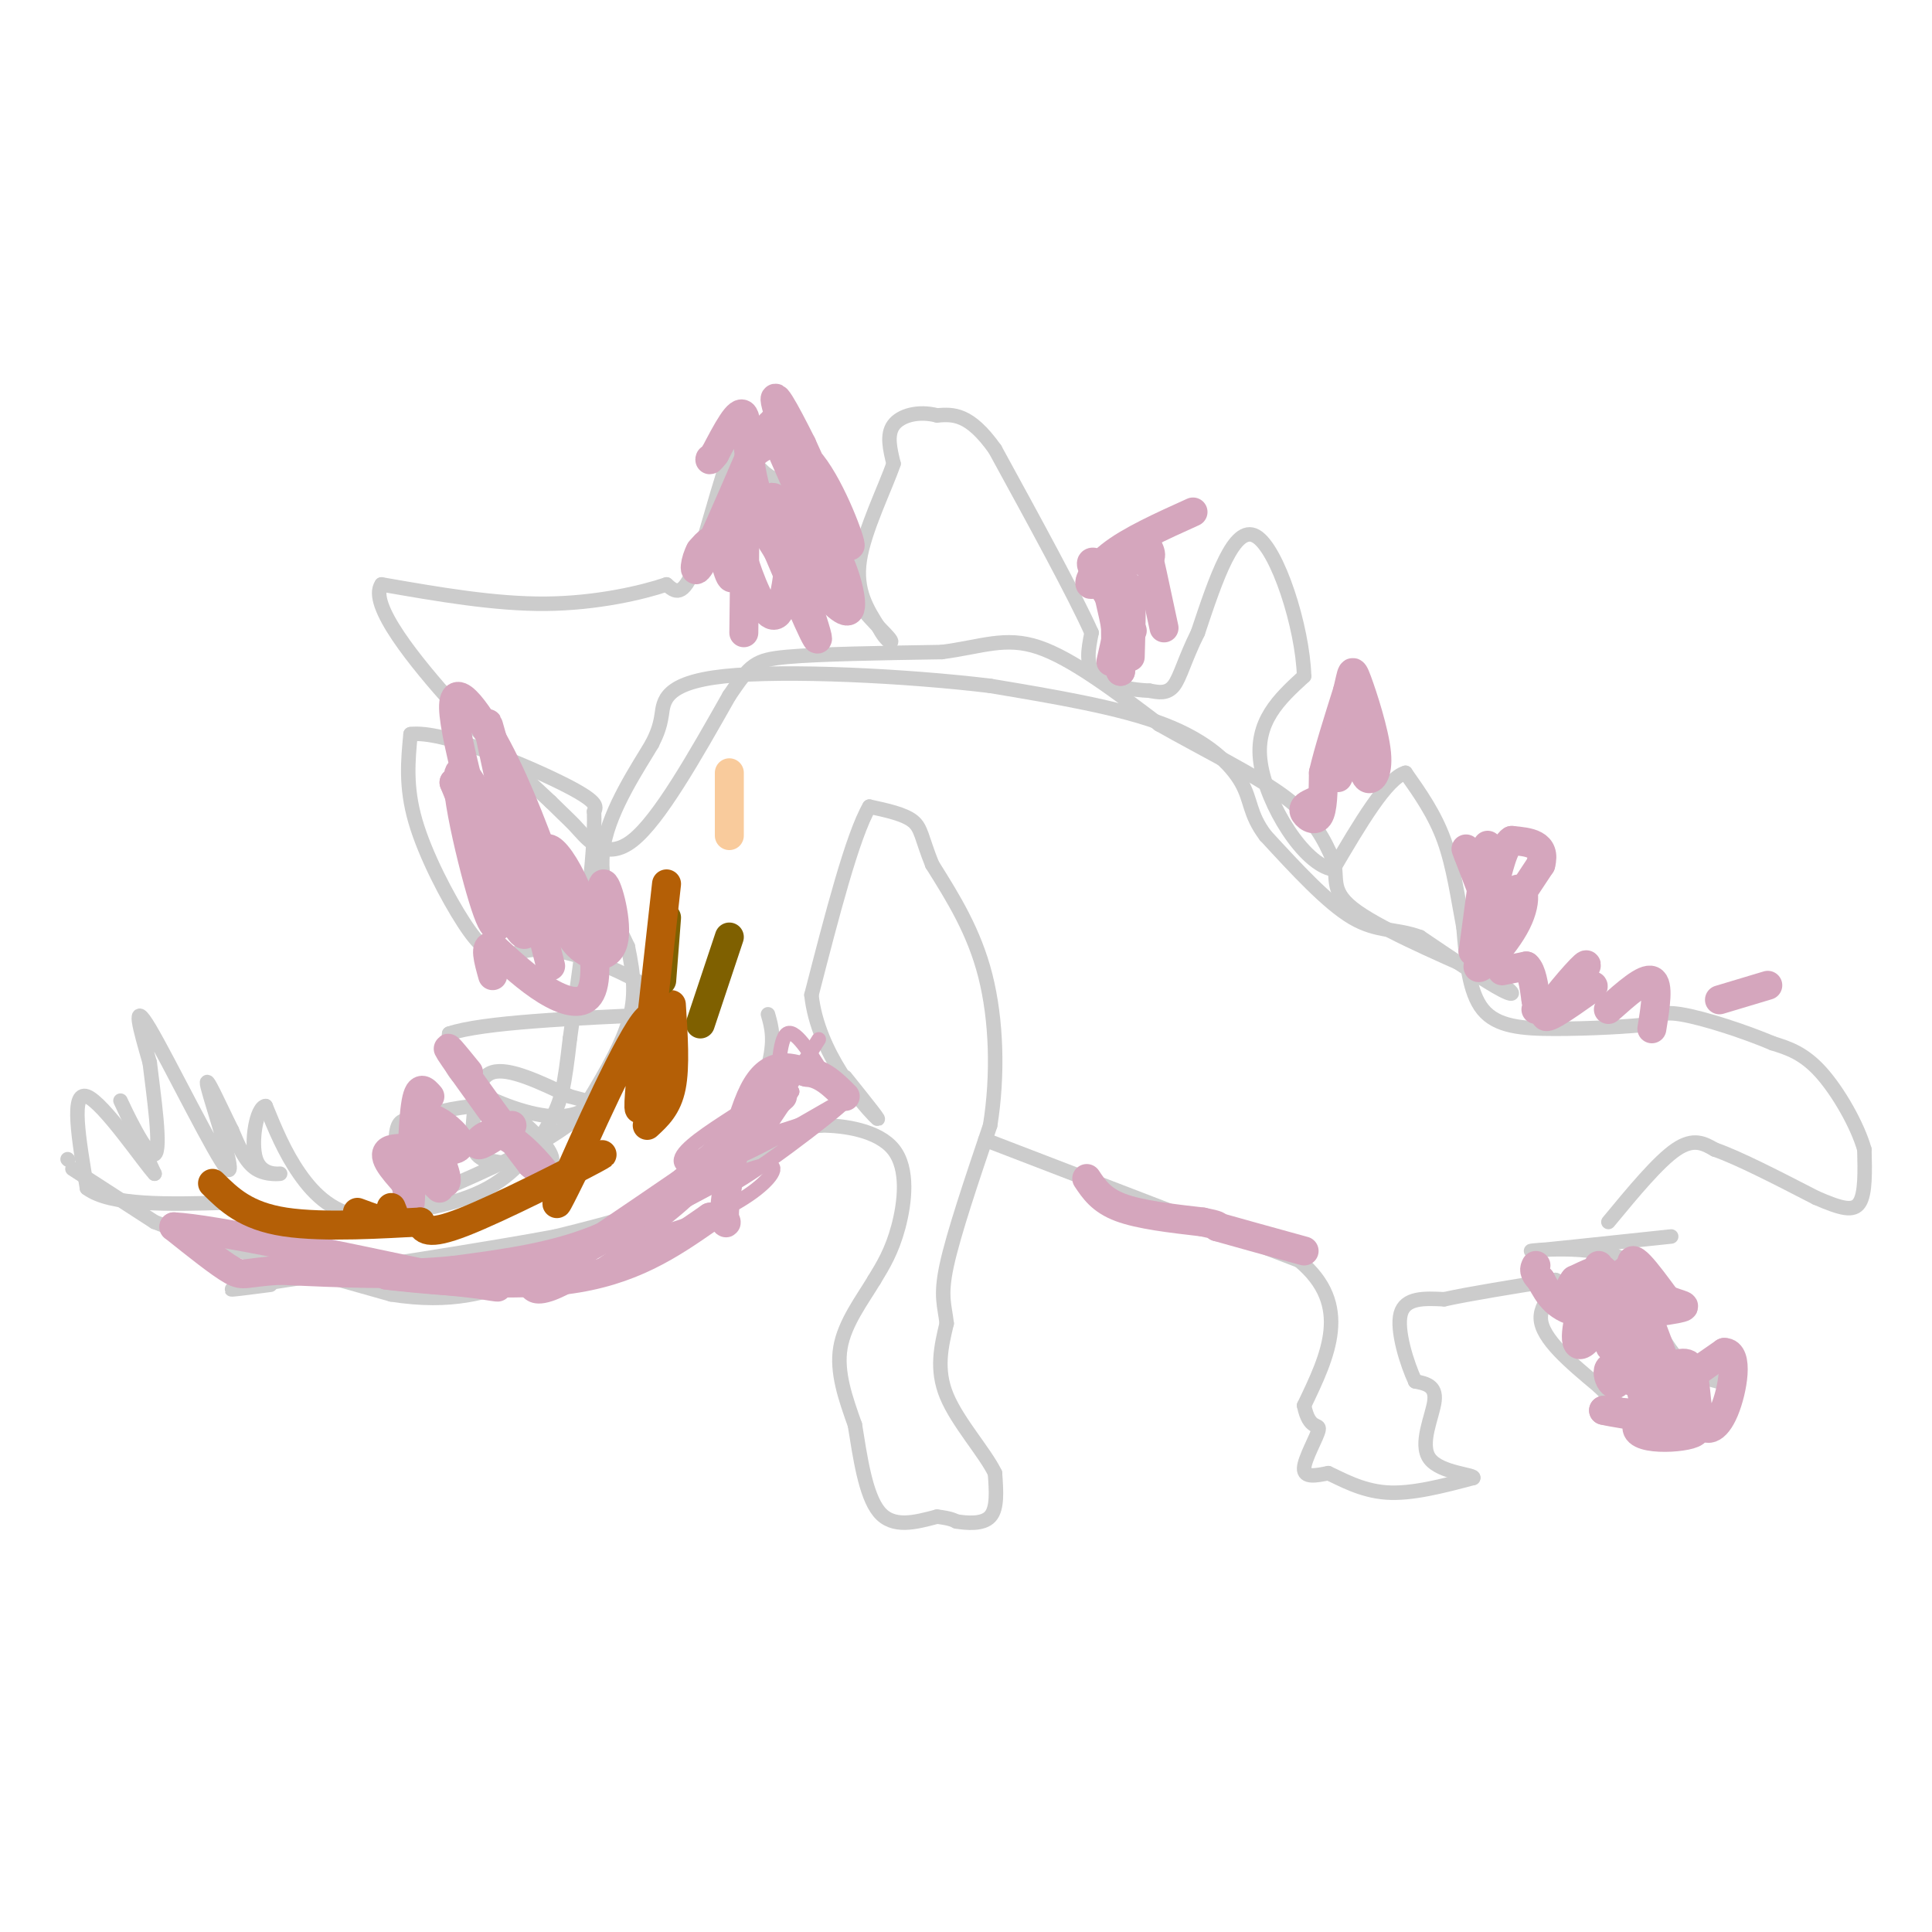 <svg viewBox='0 0 400 400' version='1.1' xmlns='http://www.w3.org/2000/svg' xmlns:xlink='http://www.w3.org/1999/xlink'><g fill='none' stroke='#cccccc' stroke-width='3' stroke-linecap='round' stroke-linejoin='round'><path d='M14,240c0.000,0.000 0.100,0.100 0.1,0.1'/><path d='M15,242c0.000,0.000 17.000,11.000 17,11'/><path d='M32,253c11.000,4.333 30.000,9.667 49,15'/><path d='M81,268c12.667,2.000 19.833,-0.500 27,-3'/><path d='M108,265c11.833,-4.167 27.917,-13.083 44,-22'/><path d='M152,243c8.444,-5.111 7.556,-6.889 9,-8c1.444,-1.111 5.222,-1.556 9,-2'/><path d='M170,233c4.667,0.000 11.833,1.000 15,5c3.167,4.000 2.333,11.000 1,16c-1.333,5.000 -3.167,8.000 -5,11'/><path d='M181,265c-2.467,4.111 -6.133,8.889 -7,14c-0.867,5.111 1.067,10.556 3,16'/><path d='M177,295c1.044,6.444 2.156,14.556 5,18c2.844,3.444 7.422,2.222 12,1'/><path d='M194,314c2.667,0.333 3.333,0.667 4,1'/><path d='M198,315c2.133,0.333 5.467,0.667 7,-1c1.533,-1.667 1.267,-5.333 1,-9'/><path d='M206,305c-2.067,-4.289 -7.733,-10.511 -10,-16c-2.267,-5.489 -1.133,-10.244 0,-15'/><path d='M196,274c-0.400,-3.711 -1.400,-5.489 0,-12c1.400,-6.511 5.200,-17.756 9,-29'/><path d='M205,233c1.667,-10.378 1.333,-21.822 -1,-31c-2.333,-9.178 -6.667,-16.089 -11,-23'/><path d='M193,179c-2.200,-5.444 -2.200,-7.556 -4,-9c-1.800,-1.444 -5.400,-2.222 -9,-3'/><path d='M180,167c-3.500,6.000 -7.750,22.500 -12,39'/><path d='M168,206c1.289,11.978 10.511,22.422 13,25c2.489,2.578 -1.756,-2.711 -6,-8'/><path d='M159,210c0.762,2.655 1.524,5.310 0,11c-1.524,5.690 -5.333,14.417 -10,20c-4.667,5.583 -10.190,8.024 -16,10c-5.810,1.976 -11.905,3.488 -18,5'/><path d='M115,256c-13.333,2.500 -37.667,6.250 -62,10'/><path d='M53,266c-9.833,1.667 -3.417,0.833 3,0'/><path d='M204,236c0.000,0.000 65.000,25.000 65,25'/><path d='M269,261c11.000,9.167 6.000,19.583 1,30'/><path d='M270,291c1.071,5.310 3.250,3.583 3,5c-0.250,1.417 -2.929,5.976 -3,8c-0.071,2.024 2.464,1.512 5,1'/><path d='M275,305c2.644,1.178 6.756,3.622 12,4c5.244,0.378 11.622,-1.311 18,-3'/><path d='M305,306c0.643,-0.702 -6.750,-0.958 -9,-4c-2.250,-3.042 0.643,-8.869 1,-12c0.357,-3.131 -1.821,-3.565 -4,-4'/><path d='M293,286c-1.689,-3.600 -3.911,-10.600 -3,-14c0.911,-3.400 4.956,-3.200 9,-3'/><path d='M299,269c5.333,-1.167 14.167,-2.583 23,-4'/><path d='M322,265c2.378,0.533 -3.178,3.867 -3,8c0.178,4.133 6.089,9.067 12,14'/><path d='M331,287c3.762,3.810 7.167,6.333 12,7c4.833,0.667 11.095,-0.524 14,-2c2.905,-1.476 2.452,-3.238 2,-5'/><path d='M359,287c-1.644,-0.956 -6.756,-0.844 -11,-5c-4.244,-4.156 -7.622,-12.578 -11,-21'/><path d='M337,261c-7.444,-3.578 -20.556,-2.022 -20,-2c0.556,0.022 14.778,-1.489 29,-3'/><path d='M333,253c5.167,-6.250 10.333,-12.500 14,-15c3.667,-2.500 5.833,-1.250 8,0'/><path d='M355,238c4.833,1.667 12.917,5.833 21,10'/><path d='M376,248c5.222,2.267 7.778,2.933 9,1c1.222,-1.933 1.111,-6.467 1,-11'/><path d='M386,238c-1.400,-5.000 -5.400,-12.000 -9,-16c-3.600,-4.000 -6.800,-5.000 -10,-6'/><path d='M367,216c-5.511,-2.356 -14.289,-5.244 -19,-6c-4.711,-0.756 -5.356,0.622 -6,2'/><path d='M342,212c-4.607,0.571 -13.125,1.000 -20,1c-6.875,0.000 -12.107,-0.429 -15,-4c-2.893,-3.571 -3.446,-10.286 -4,-17'/><path d='M303,192c-1.156,-6.022 -2.044,-12.578 -4,-18c-1.956,-5.422 -4.978,-9.711 -8,-14'/><path d='M291,160c-3.833,1.000 -9.417,10.500 -15,20'/><path d='M276,180c-6.067,-0.978 -13.733,-13.422 -15,-22c-1.267,-8.578 3.867,-13.289 9,-18'/><path d='M270,140c-0.289,-10.133 -5.511,-26.467 -10,-29c-4.489,-2.533 -8.244,8.733 -12,20'/><path d='M248,131c-2.756,5.511 -3.644,9.289 -5,11c-1.356,1.711 -3.178,1.356 -5,1'/><path d='M238,143c-3.178,-0.111 -8.622,-0.889 -11,-3c-2.378,-2.111 -1.689,-5.556 -1,-9'/><path d='M226,131c-3.500,-7.833 -11.750,-22.917 -20,-38'/><path d='M206,93c-5.333,-7.500 -8.667,-7.250 -12,-7'/><path d='M194,86c-3.867,-1.000 -7.533,0.000 -9,2c-1.467,2.000 -0.733,5.000 0,8'/><path d='M185,96c-1.733,5.067 -6.067,13.733 -7,20c-0.933,6.267 1.533,10.133 4,14'/><path d='M182,130c1.548,3.060 3.417,3.708 2,2c-1.417,-1.708 -6.119,-5.774 -9,-11c-2.881,-5.226 -3.940,-11.613 -5,-18'/><path d='M170,103c-2.689,-3.289 -6.911,-2.511 -10,-4c-3.089,-1.489 -5.044,-5.244 -7,-9'/><path d='M153,90c-2.822,4.422 -6.378,19.978 -9,27c-2.622,7.022 -4.311,5.511 -6,4'/><path d='M138,121c-4.978,1.689 -14.422,3.911 -25,4c-10.578,0.089 -22.289,-1.956 -34,-4'/><path d='M79,121c-2.844,4.044 7.044,16.156 15,25c7.956,8.844 13.978,14.422 20,20'/><path d='M114,166c4.036,3.976 4.125,3.917 6,6c1.875,2.083 5.536,6.310 11,2c5.464,-4.310 12.732,-17.155 20,-30'/><path d='M151,144c4.356,-6.400 5.244,-7.400 12,-8c6.756,-0.600 19.378,-0.800 32,-1'/><path d='M195,135c8.311,-1.089 13.089,-3.311 20,-1c6.911,2.311 15.956,9.156 25,16'/><path d='M240,150c9.222,5.244 19.778,10.356 26,15c6.222,4.644 8.111,8.822 10,13'/><path d='M276,178c1.200,3.622 -0.800,6.178 4,10c4.800,3.822 16.400,8.911 28,14'/><path d='M308,202c5.778,3.333 6.222,4.667 3,3c-3.222,-1.667 -10.111,-6.333 -17,-11'/><path d='M294,194c-4.956,-1.844 -8.844,-0.956 -14,-4c-5.156,-3.044 -11.578,-10.022 -18,-17'/><path d='M262,173c-3.393,-4.500 -2.875,-7.250 -5,-11c-2.125,-3.750 -6.893,-8.500 -16,-12c-9.107,-3.500 -22.554,-5.750 -36,-8'/><path d='M205,142c-17.262,-2.095 -42.417,-3.333 -55,-2c-12.583,1.333 -12.595,5.238 -13,8c-0.405,2.762 -1.202,4.381 -2,6'/><path d='M135,154c-2.756,4.667 -8.644,13.333 -10,21c-1.356,7.667 1.822,14.333 5,21'/><path d='M130,196c1.222,5.978 1.778,10.422 0,16c-1.778,5.578 -5.889,12.289 -10,19'/><path d='M120,231c-6.667,5.833 -18.333,10.917 -30,16'/><path d='M90,247c-6.131,3.440 -6.458,4.042 -7,1c-0.542,-3.042 -1.298,-9.726 -1,-13c0.298,-3.274 1.649,-3.137 3,-3'/><path d='M85,232c3.153,-1.255 9.536,-2.893 14,-3c4.464,-0.107 7.010,1.317 10,4c2.990,2.683 6.426,6.624 5,8c-1.426,1.376 -7.713,0.188 -14,-1'/><path d='M100,240c-2.667,-1.310 -2.333,-4.083 -2,-8c0.333,-3.917 0.667,-8.976 4,-10c3.333,-1.024 9.667,1.988 16,5'/><path d='M118,227c3.665,1.026 4.828,1.089 4,2c-0.828,0.911 -3.646,2.668 -9,2c-5.354,-0.668 -13.244,-3.762 -17,-7c-3.756,-3.238 -3.378,-6.619 -3,-10'/><path d='M93,214c6.833,-2.333 25.417,-3.167 44,-4'/><path d='M137,210c3.733,-3.289 -8.933,-9.511 -17,-12c-8.067,-2.489 -11.533,-1.244 -15,0'/><path d='M105,198c-3.774,-0.548 -5.708,-1.917 -9,-7c-3.292,-5.083 -7.940,-13.881 -10,-21c-2.060,-7.119 -1.530,-12.560 -1,-18'/><path d='M85,152c6.422,-0.844 22.978,6.044 31,10c8.022,3.956 7.511,4.978 7,6'/><path d='M123,168c0.333,8.833 -2.333,27.917 -5,47'/><path d='M118,215c-1.202,10.357 -1.708,12.750 -4,17c-2.292,4.250 -6.369,10.357 -13,14c-6.631,3.643 -15.815,4.821 -25,6'/><path d='M76,252c-6.689,-0.444 -10.911,-4.556 -14,-9c-3.089,-4.444 -5.044,-9.222 -7,-14'/><path d='M55,229c-1.903,0.153 -3.159,7.536 -2,11c1.159,3.464 4.735,3.010 5,3c0.265,-0.010 -2.781,0.426 -5,-1c-2.219,-1.426 -3.609,-4.713 -5,-8'/><path d='M48,234c-2.404,-4.791 -5.912,-12.769 -5,-9c0.912,3.769 6.246,19.284 4,17c-2.246,-2.284 -12.070,-22.367 -16,-29c-3.930,-6.633 -1.965,0.183 0,7'/><path d='M31,220c0.726,6.214 2.542,18.250 1,19c-1.542,0.750 -6.440,-9.786 -7,-11c-0.560,-1.214 3.220,6.893 7,15'/><path d='M32,243c-2.022,-2.067 -10.578,-14.733 -14,-16c-3.422,-1.267 -1.711,8.867 0,19'/><path d='M18,246c4.833,3.667 16.917,3.333 29,3'/></g>
<g fill='none' stroke='#d5a6bd' stroke-width='3' stroke-linecap='round' stroke-linejoin='round'><path d='M159,222c0.000,0.000 -4.000,11.000 -4,11'/><path d='M152,231c-5.263,3.408 -10.526,6.817 -11,9c-0.474,2.183 3.842,3.142 13,-1c9.158,-4.142 23.158,-13.384 21,-11c-2.158,2.384 -20.474,16.396 -25,18c-4.526,1.604 4.737,-9.198 14,-20'/><path d='M164,226c-0.217,0.501 -7.759,11.753 -7,10c0.759,-1.753 9.820,-16.510 12,-20c2.180,-3.490 -2.520,4.289 -5,7c-2.480,2.711 -2.740,0.356 -3,-2'/><path d='M161,221c-0.476,1.381 -0.167,5.833 0,4c0.167,-1.833 0.190,-9.952 2,-11c1.810,-1.048 5.405,4.976 9,11'/><path d='M172,225c1.774,2.917 1.708,4.708 -4,7c-5.708,2.292 -17.060,5.083 -22,7c-4.940,1.917 -3.470,2.958 -2,4'/><path d='M144,243c-1.230,2.189 -3.305,5.663 -10,9c-6.695,3.337 -18.009,6.538 -17,7c1.009,0.462 14.343,-1.814 24,-5c9.657,-3.186 15.638,-7.281 18,-10c2.362,-2.719 1.103,-4.063 -6,-1c-7.103,3.063 -20.052,10.531 -33,18'/><path d='M120,261c1.115,-1.260 20.402,-13.410 23,-14c2.598,-0.590 -11.493,10.380 -20,16c-8.507,5.620 -11.431,5.892 -13,5c-1.569,-0.892 -1.785,-2.946 -2,-5'/><path d='M108,263c-6.133,-0.778 -20.467,-0.222 -20,0c0.467,0.222 15.733,0.111 31,0'/><path d='M119,263c1.667,-0.167 -9.667,-0.583 -21,-1'/></g>
<g fill='none' stroke='#d5a6bd' stroke-width='6' stroke-linecap='round' stroke-linejoin='round'><path d='M162,227c-10.333,9.000 -20.667,18.000 -23,20c-2.333,2.000 3.333,-3.000 9,-8'/><path d='M148,239c3.222,-2.267 6.778,-3.933 3,-1c-3.778,2.933 -14.889,10.467 -26,18'/><path d='M125,256c-9.500,4.167 -20.250,5.583 -31,7'/><path d='M94,263c-11.167,1.167 -23.583,0.583 -36,0'/><path d='M58,263c-7.289,0.400 -7.511,1.400 -10,0c-2.489,-1.400 -7.244,-5.200 -12,-9'/><path d='M36,254c7.667,0.333 32.833,5.667 58,11'/><path d='M94,265c11.244,2.022 10.356,1.578 6,1c-4.356,-0.578 -12.178,-1.289 -20,-2'/><path d='M80,264c3.778,0.489 23.222,2.711 37,1c13.778,-1.711 21.889,-7.356 30,-13'/><path d='M147,252c5.095,-0.798 2.833,3.708 3,-1c0.167,-4.708 2.762,-18.631 6,-25c3.238,-6.369 7.119,-5.185 11,-4'/><path d='M167,222c3.167,0.167 5.583,2.583 8,5'/><path d='M225,244c1.500,2.250 3.000,4.500 7,6c4.000,1.500 10.500,2.250 17,3'/><path d='M249,253c3.333,0.667 3.167,0.833 3,1'/><path d='M252,254c3.500,1.000 10.750,3.000 18,5'/><path d='M331,262c-0.244,2.067 -0.489,4.133 0,4c0.489,-0.133 1.711,-2.467 1,-3c-0.711,-0.533 -3.356,0.733 -6,2'/><path d='M326,265c-1.467,1.778 -2.133,5.222 0,5c2.133,-0.222 7.067,-4.111 12,-8'/><path d='M338,262c-0.348,2.817 -7.217,13.858 -10,16c-2.783,2.142 -1.480,-4.616 0,-9c1.480,-4.384 3.137,-6.396 4,-5c0.863,1.396 0.931,6.198 1,11'/><path d='M333,275c0.143,2.833 0.000,4.417 1,4c1.000,-0.417 3.143,-2.833 4,-2c0.857,0.833 0.429,4.917 0,9'/><path d='M338,286c-0.400,-4.467 -1.400,-20.133 -2,-22c-0.600,-1.867 -0.800,10.067 -1,22'/><path d='M335,286c-1.119,2.262 -3.417,-3.083 -1,-3c2.417,0.083 9.548,5.595 10,8c0.452,2.405 -5.774,1.702 -12,1'/><path d='M332,292c3.369,0.869 17.792,2.542 19,4c1.208,1.458 -10.798,2.702 -12,0c-1.202,-2.702 8.399,-9.351 18,-16'/><path d='M357,280c3.077,-0.063 1.769,7.779 0,12c-1.769,4.221 -4.000,4.822 -5,2c-1.000,-2.822 -0.769,-9.068 -2,-11c-1.231,-1.932 -3.923,0.448 -7,0c-3.077,-0.448 -6.538,-3.724 -10,-7'/><path d='M333,276c-0.089,-0.911 4.689,0.311 6,-1c1.311,-1.311 -0.844,-5.156 -3,-9'/><path d='M336,266c0.321,4.262 2.625,19.417 5,26c2.375,6.583 4.821,4.595 6,3c1.179,-1.595 1.089,-2.798 1,-4'/><path d='M348,291c-2.378,-7.111 -8.822,-22.889 -10,-28c-1.178,-5.111 2.911,0.444 7,6'/><path d='M345,269c2.560,1.238 5.458,1.333 2,2c-3.458,0.667 -13.274,1.905 -19,1c-5.726,-0.905 -7.363,-3.952 -9,-7'/><path d='M319,265c-1.667,-1.667 -1.333,-2.333 -1,-3'/><path d='M307,189c-0.711,3.644 -1.422,7.289 -1,3c0.422,-4.289 1.978,-16.511 2,-17c0.022,-0.489 -1.489,10.756 -3,22'/><path d='M305,197c1.118,0.533 5.413,-9.136 8,-12c2.587,-2.864 3.466,1.075 1,6c-2.466,4.925 -8.276,10.836 -8,9c0.276,-1.836 6.638,-11.418 13,-21'/><path d='M319,179c1.167,-4.333 -2.417,-4.667 -6,-5'/><path d='M313,174c-1.667,1.000 -2.833,6.000 -4,11'/><path d='M311,201c0.000,0.000 5.000,-1.000 5,-1'/><path d='M316,200c1.167,1.000 1.583,4.000 2,7'/><path d='M318,207c0.333,1.500 0.167,1.750 0,2'/><path d='M324,207c2.778,-4.178 5.556,-8.356 4,-7c-1.556,1.356 -7.444,8.244 -8,10c-0.556,1.756 4.222,-1.622 9,-5'/><path d='M329,205c1.500,-1.000 0.750,-1.000 0,-1'/><path d='M333,209c3.750,-3.333 7.500,-6.667 9,-6c1.500,0.667 0.750,5.333 0,10'/><path d='M356,207c0.000,0.000 10.000,-3.000 10,-3'/><path d='M234,136c0.167,-5.750 0.333,-11.500 0,-11c-0.333,0.500 -1.167,7.250 -2,14'/><path d='M232,139c-0.536,-1.940 -0.875,-13.792 -1,-15c-0.125,-1.208 -0.036,8.226 0,11c0.036,2.774 0.018,-1.113 0,-5'/><path d='M231,130c-0.500,-3.000 -1.750,-8.000 -3,-13'/><path d='M228,117c1.533,-2.067 6.867,-0.733 9,-1c2.133,-0.267 1.067,-2.133 0,-4'/><path d='M237,112c0.667,2.333 2.333,10.167 4,18'/><path d='M230,124c2.778,4.111 5.556,8.222 4,6c-1.556,-2.222 -7.444,-10.778 -8,-13c-0.556,-2.222 4.222,1.889 9,6'/><path d='M235,123c1.000,0.500 -1.000,-1.250 -3,-3'/><path d='M309,190c0.000,0.000 -5.000,-13.000 -5,-13'/><path d='M304,177c-0.833,-2.167 -0.417,-1.083 0,0'/><path d='M272,166c-1.156,0.533 -2.311,1.067 -2,2c0.311,0.933 2.089,2.267 3,1c0.911,-1.267 0.956,-5.133 1,-9'/><path d='M274,160c1.000,-4.333 3.000,-10.667 5,-17'/><path d='M279,143c0.955,-3.890 0.844,-5.115 2,-2c1.156,3.115 3.581,10.569 4,15c0.419,4.431 -1.166,5.837 -2,5c-0.834,-0.837 -0.917,-3.919 -1,-7'/><path d='M282,154c0.067,-2.200 0.733,-4.200 0,-3c-0.733,1.200 -2.867,5.600 -5,10'/><path d='M230,137c1.244,-5.600 2.489,-11.200 3,-10c0.511,1.200 0.289,9.200 0,9c-0.289,-0.200 -0.644,-8.600 -1,-17'/><path d='M232,119c-1.548,-1.929 -4.917,1.750 -6,2c-1.083,0.250 0.119,-2.929 4,-6c3.881,-3.071 10.440,-6.036 17,-9'/><path d='M154,131c0.161,-12.756 0.321,-25.512 0,-26c-0.321,-0.488 -1.125,11.292 -2,14c-0.875,2.708 -1.821,-3.655 -3,-6c-1.179,-2.345 -2.589,-0.673 -4,1'/><path d='M145,114c-1.067,1.800 -1.733,5.800 0,3c1.733,-2.800 5.867,-12.400 10,-22'/><path d='M155,95c3.893,-4.440 8.625,-4.542 13,1c4.375,5.542 8.393,16.726 8,17c-0.393,0.274 -5.196,-10.363 -10,-21'/><path d='M166,92c-3.404,-6.802 -6.912,-13.308 -5,-7c1.912,6.308 9.246,25.429 9,26c-0.246,0.571 -8.070,-17.408 -10,-22c-1.930,-4.592 2.035,4.204 6,13'/><path d='M166,102c2.609,8.480 6.132,23.180 4,21c-2.132,-2.180 -9.920,-21.241 -10,-20c-0.080,1.241 7.549,22.783 9,28c1.451,5.217 -3.274,-5.892 -8,-17'/><path d='M161,114c-3.372,-5.625 -7.801,-11.188 -9,-10c-1.199,1.188 0.831,9.128 3,15c2.169,5.872 4.477,9.678 6,8c1.523,-1.678 2.262,-8.839 3,-16'/><path d='M164,111c1.952,-2.857 5.333,-2.000 8,2c2.667,4.000 4.619,11.143 4,13c-0.619,1.857 -3.810,-1.571 -7,-5'/><path d='M169,121c-3.690,-3.738 -9.417,-10.583 -12,-18c-2.583,-7.417 -2.024,-15.405 -3,-17c-0.976,-1.595 -3.488,3.202 -6,8'/><path d='M148,94c-1.167,1.500 -1.083,1.250 -1,1'/><path d='M114,200c-6.711,-26.444 -13.422,-52.889 -13,-50c0.422,2.889 7.978,35.111 8,42c0.022,6.889 -7.489,-11.556 -15,-30'/><path d='M94,162c2.203,3.923 15.209,28.732 16,28c0.791,-0.732 -10.633,-27.005 -14,-30c-3.367,-2.995 1.324,17.287 4,26c2.676,8.713 3.338,5.856 4,3'/><path d='M104,189c-2.036,-8.881 -9.125,-32.583 -10,-41c-0.875,-8.417 4.464,-1.548 9,7c4.536,8.548 8.268,18.774 12,29'/><path d='M115,184c4.119,5.107 8.417,3.375 10,5c1.583,1.625 0.452,6.607 0,8c-0.452,1.393 -0.226,-0.804 0,-3'/><path d='M125,194c-0.230,-3.628 -0.804,-11.199 0,-11c0.804,0.199 2.986,8.169 2,12c-0.986,3.831 -5.139,3.523 -8,0c-2.861,-3.523 -4.431,-10.262 -6,-17'/><path d='M113,178c-0.584,-3.256 0.957,-2.894 3,0c2.043,2.894 4.589,8.322 6,14c1.411,5.678 1.688,11.606 0,14c-1.688,2.394 -5.339,1.256 -9,-1c-3.661,-2.256 -7.330,-5.628 -11,-9'/><path d='M102,196c-1.833,-0.500 -0.917,2.750 0,6'/><path d='M91,246c-3.933,-3.889 -7.867,-7.778 -7,-7c0.867,0.778 6.533,6.222 8,6c1.467,-0.222 -1.267,-6.111 -4,-12'/><path d='M88,233c-0.051,-2.182 1.821,-1.636 4,0c2.179,1.636 4.663,4.364 2,5c-2.663,0.636 -10.475,-0.818 -13,0c-2.525,0.818 0.238,3.909 3,7'/><path d='M84,245c0.667,2.869 0.833,6.542 1,3c0.167,-3.542 0.333,-14.298 1,-19c0.667,-4.702 1.833,-3.351 3,-2'/><path d='M106,233c-3.238,2.167 -6.476,4.333 -7,4c-0.524,-0.333 1.667,-3.167 5,-2c3.333,1.167 7.810,6.333 9,8c1.190,1.667 -0.905,-0.167 -3,-2'/><path d='M110,241c-4.156,-5.333 -13.044,-17.667 -16,-22c-2.956,-4.333 0.022,-0.667 3,3'/></g>
<g fill='none' stroke='#7f6000' stroke-width='6' stroke-linecap='round' stroke-linejoin='round'><path d='M151,194c0.000,0.000 -6.000,18.000 -6,18'/></g>
<g fill='none' stroke='#b45f06' stroke-width='6' stroke-linecap='round' stroke-linejoin='round'><path d='M139,208c0.417,6.417 0.833,12.833 0,17c-0.833,4.167 -2.917,6.083 -5,8'/></g>
<g fill='none' stroke='#7f6000' stroke-width='6' stroke-linecap='round' stroke-linejoin='round'><path d='M138,190c0.000,0.000 -1.000,13.000 -1,13'/></g>
<g fill='none' stroke='#f9cb9c' stroke-width='6' stroke-linecap='round' stroke-linejoin='round'><path d='M151,160c0.000,0.000 0.000,13.000 0,13'/></g>
<g fill='none' stroke='#b45f06' stroke-width='6' stroke-linecap='round' stroke-linejoin='round'><path d='M138,183c0.000,0.000 -3.000,27.000 -3,27'/><path d='M133,220c-0.631,6.333 -1.262,12.667 0,8c1.262,-4.667 4.417,-20.333 1,-17c-3.417,3.333 -13.405,25.667 -17,34c-3.595,8.333 -0.798,2.667 2,-3'/><path d='M119,242c2.714,-1.690 8.500,-4.417 4,-2c-4.500,2.417 -19.286,9.976 -27,13c-7.714,3.024 -8.357,1.512 -9,0'/><path d='M87,253c-6.956,0.356 -19.844,1.244 -28,0c-8.156,-1.244 -11.578,-4.622 -15,-8'/><path d='M74,251c2.917,1.083 5.833,2.167 7,2c1.167,-0.167 0.583,-1.583 0,-3'/></g>
</svg>